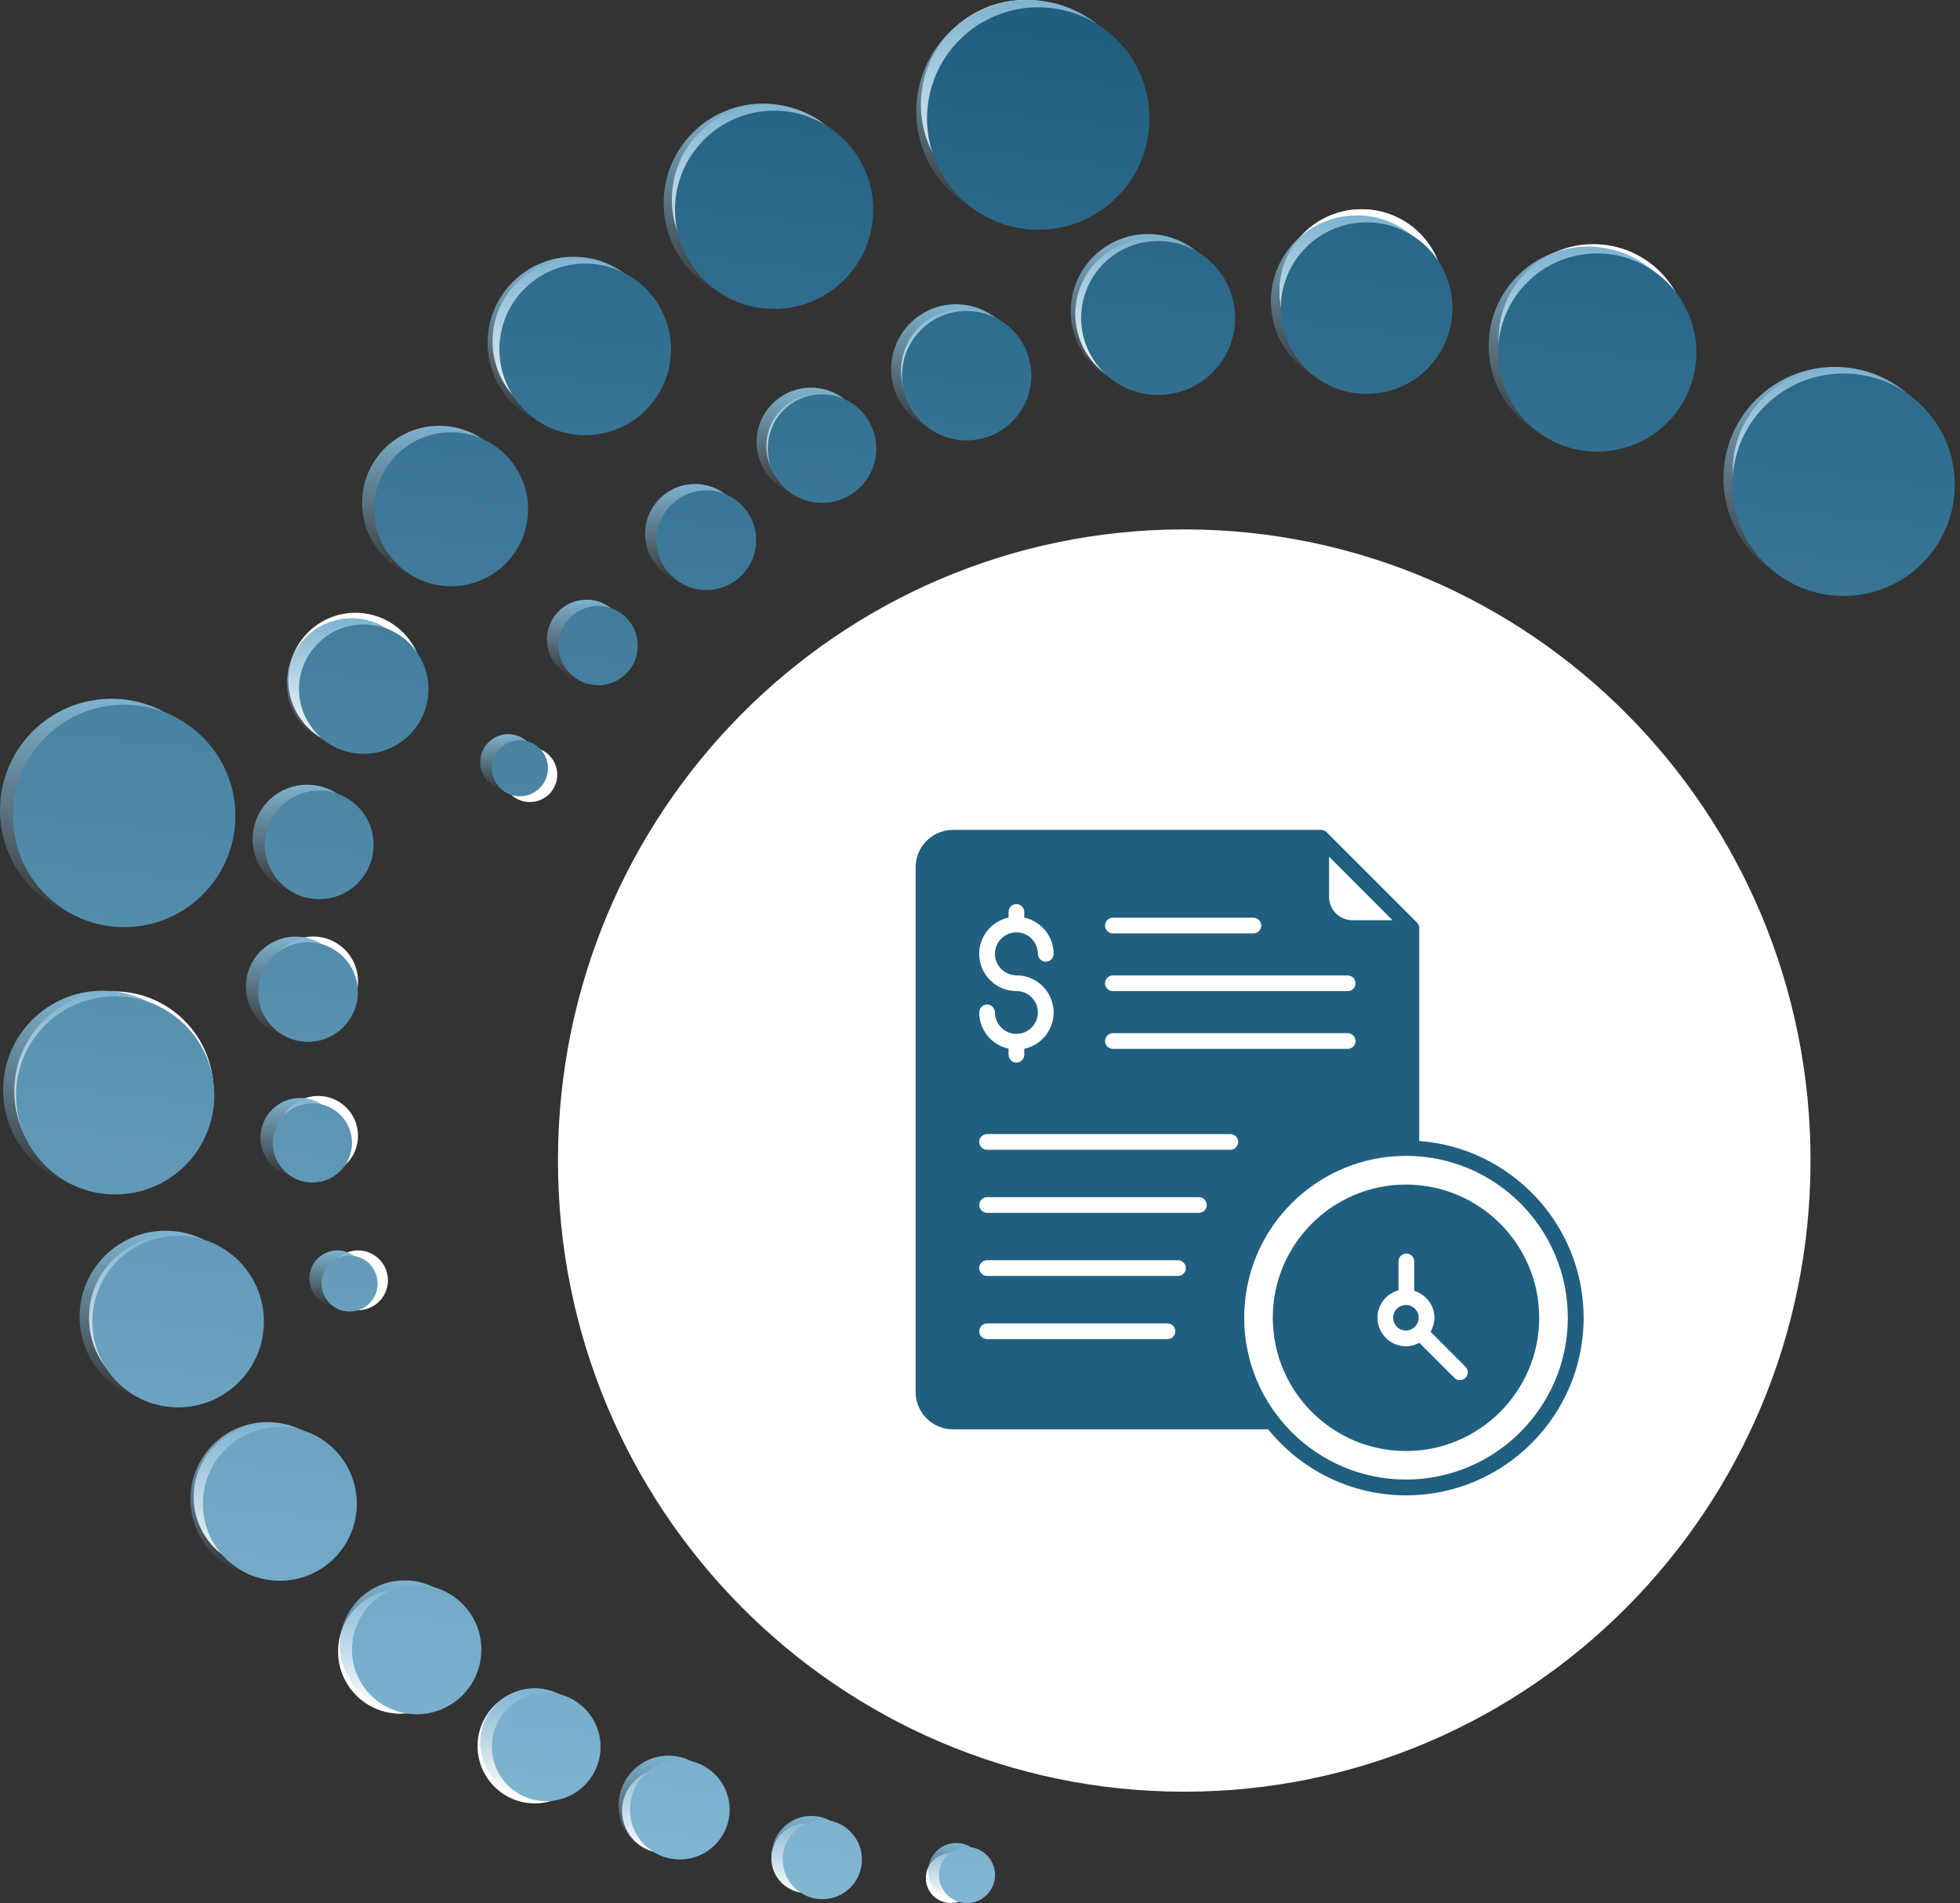 <?xml version="1.0" encoding="UTF-8"?>
<svg xmlns="http://www.w3.org/2000/svg" width="137" height="133" viewBox="0 0 137 133" fill="none">
  <rect x="0" y="0" width="137" height="133" fill="#333333" stroke="none"/>
  <circle cx="95.178" cy="20.37" r="5.745" fill="white"></circle>
  <path d="M14.927 76.25C14.927 80.096 11.809 83.213 7.963 83.213C4.118 83.213 1 80.096 1 76.25C1 72.404 4.118 69.286 7.963 69.286C11.809 69.286 14.927 72.404 14.927 76.25Z" fill="white"></path>
  <path d="M15.623 57.101C15.623 61.139 12.35 64.412 8.312 64.412C4.273 64.412 1 61.139 1 57.101C1 53.062 4.273 49.789 8.312 49.789C12.35 49.789 15.623 53.062 15.623 57.101Z" fill="white"></path>
  <path d="M17.712 92.091C17.712 95.264 15.14 97.836 11.967 97.836C8.795 97.836 6.223 95.264 6.223 92.091C6.223 88.919 8.795 86.347 11.967 86.347C15.14 86.347 17.712 88.919 17.712 92.091Z" fill="white"></path>
  <path d="M23.631 104.625C23.631 107.414 21.371 109.674 18.582 109.674C15.794 109.674 13.534 107.414 13.534 104.625C13.534 101.837 15.794 99.577 18.582 99.577C21.371 99.577 23.631 101.837 23.631 104.625Z" fill="white"></path>
  <path d="M32.335 115.419C32.335 117.822 30.387 119.771 27.983 119.771C25.579 119.771 23.631 117.822 23.631 115.419C23.631 113.015 25.579 111.067 27.983 111.067C30.387 111.067 32.335 113.015 32.335 115.419Z" fill="white"></path>
  <path d="M41.387 122.034C41.387 124.245 39.595 126.038 37.383 126.038C35.172 126.038 33.38 124.245 33.38 122.034C33.38 119.823 35.172 118.03 37.383 118.03C39.595 118.03 41.387 119.823 41.387 122.034Z" fill="white"></path>
  <path d="M49.395 126.56C49.395 128.194 48.07 129.519 46.436 129.519C44.801 129.519 43.476 128.194 43.476 126.56C43.476 124.926 44.801 123.601 46.436 123.601C48.07 123.601 49.395 124.926 49.395 126.56Z" fill="white"></path>
  <path d="M58.796 129.868C58.796 131.214 57.705 132.305 56.359 132.305C55.013 132.305 53.922 131.214 53.922 129.868C53.922 128.522 55.013 127.43 56.359 127.43C57.705 127.43 58.796 128.522 58.796 129.868Z" fill="white"></path>
  <path d="M68.196 131.26C68.196 132.222 67.417 133.001 66.456 133.001C65.494 133.001 64.715 132.222 64.715 131.26C64.715 130.299 65.494 129.519 66.456 129.519C67.417 129.519 68.196 130.299 68.196 131.26Z" fill="white"></path>
  <path fill-rule="evenodd" clip-rule="evenodd" d="M78.99 7.312C78.99 11.35 75.717 14.623 71.679 14.623C67.641 14.623 64.367 11.35 64.367 7.312C64.367 3.273 67.641 0 71.679 0C75.717 0 78.99 3.273 78.99 7.312ZM60.191 13.928C60.191 17.581 57.23 20.543 53.576 20.543C49.923 20.543 46.961 17.581 46.961 13.928C46.961 10.274 49.923 7.312 53.576 7.312C57.23 7.312 60.191 10.274 60.191 13.928ZM40.17 29.591C43.343 29.591 45.915 27.019 45.915 23.846C45.915 20.674 43.343 18.102 40.17 18.102C36.998 18.102 34.426 20.674 34.426 23.846C34.426 27.019 36.998 29.591 40.17 29.591ZM36.515 35.337C36.515 38.126 34.255 40.386 31.466 40.386C28.678 40.386 26.418 38.126 26.418 35.337C26.418 32.549 28.678 30.289 31.466 30.289C34.255 30.289 36.515 32.549 36.515 35.337ZM24.849 52.229C27.445 52.229 29.549 50.124 29.549 47.528C29.549 44.932 27.445 42.828 24.849 42.828C22.253 42.828 20.148 44.932 20.148 47.528C20.148 50.124 22.253 52.229 24.849 52.229ZM25.721 58.841C25.721 60.764 24.162 62.323 22.239 62.323C20.317 62.323 18.758 60.764 18.758 58.841C18.758 56.918 20.317 55.359 22.239 55.359C24.162 55.359 25.721 56.918 25.721 58.841ZM21.891 71.72C23.622 71.72 25.025 70.317 25.025 68.587C25.025 66.856 23.622 65.453 21.891 65.453C20.161 65.453 18.758 66.856 18.758 68.587C18.758 70.317 20.161 71.72 21.891 71.72ZM25.024 79.379C25.024 80.917 23.777 82.164 22.238 82.164C20.7 82.164 19.453 80.917 19.453 79.379C19.453 77.841 20.7 76.594 22.238 76.594C23.777 76.594 25.024 77.841 25.024 79.379ZM25.026 91.569C26.18 91.569 27.116 90.633 27.116 89.48C27.116 88.326 26.18 87.391 25.026 87.391C23.873 87.391 22.938 88.326 22.938 89.48C22.938 90.633 23.873 91.569 25.026 91.569Z" fill="white"></path>
  <path fill-rule="evenodd" clip-rule="evenodd" d="M95.178 26.114C98.351 26.114 100.923 23.543 100.923 20.37C100.923 17.197 98.351 14.625 95.178 14.625C92.006 14.625 89.434 17.197 89.434 20.37C89.434 23.543 92.006 26.114 95.178 26.114ZM117.984 23.678C117.984 27.331 115.023 30.293 111.369 30.293C107.716 30.293 104.754 27.331 104.754 23.678C104.754 20.024 107.716 17.062 111.369 17.062C115.023 17.062 117.984 20.024 117.984 23.678ZM135.392 32.903C135.392 36.845 132.197 40.041 128.255 40.041C124.313 40.041 121.117 36.845 121.117 32.903C121.117 28.961 124.313 25.766 128.255 25.766C132.197 25.766 135.392 28.961 135.392 32.903ZM85.605 21.933C85.605 24.818 83.267 27.156 80.383 27.156C77.498 27.156 75.16 24.818 75.16 21.933C75.16 19.049 77.498 16.711 80.383 16.711C83.267 16.711 85.605 19.049 85.605 21.933ZM67.329 30.29C69.732 30.29 71.681 28.342 71.681 25.938C71.681 23.534 69.732 21.586 67.329 21.586C64.925 21.586 62.977 23.534 62.977 25.938C62.977 28.342 64.925 30.29 67.329 30.29ZM60.886 31.164C60.886 33.183 59.249 34.819 57.23 34.819C55.211 34.819 53.574 33.183 53.574 31.164C53.574 29.145 55.211 27.508 57.23 27.508C59.249 27.508 60.886 29.145 60.886 31.164ZM49.222 41.084C51.048 41.084 52.529 39.603 52.529 37.776C52.529 35.95 51.048 34.469 49.222 34.469C47.395 34.469 45.914 35.95 45.914 37.776C45.914 39.603 47.395 41.084 49.222 41.084ZM44.523 45.265C44.523 46.611 43.432 47.703 42.086 47.703C40.74 47.703 39.648 46.611 39.648 45.265C39.648 43.919 40.74 42.828 42.086 42.828C43.432 42.828 44.523 43.919 44.523 45.265ZM37.036 56.056C38.094 56.056 38.951 55.199 38.951 54.142C38.951 53.084 38.094 52.227 37.036 52.227C35.978 52.227 35.121 53.084 35.121 54.142C35.121 55.199 35.978 56.056 37.036 56.056Z" fill="white"></path>
  <path d="M126.553 81.111C126.553 105.472 106.953 125.221 82.776 125.221C58.599 125.221 39 105.472 39 81.111C39 56.749 58.599 37 82.776 37C106.953 37 126.553 56.749 126.553 81.111Z" fill="white"></path>
  <path d="M7.793 64.411C12.097 64.411 15.586 60.924 15.586 56.623C15.586 52.322 12.097 48.836 7.793 48.836C3.489 48.836 0 52.322 0 56.623C0 60.924 3.489 64.411 7.793 64.411Z" fill="url(#paint0_linear_361_3865)"></path>
  <path d="M7.164 83.122C10.999 83.122 14.108 80.015 14.108 76.182C14.108 72.349 10.999 69.242 7.164 69.242C3.328 69.242 0.219 72.349 0.219 76.182C0.219 80.015 3.328 83.122 7.164 83.122Z" fill="url(#paint1_linear_361_3865)"></path>
  <path d="M11.574 98.03C14.894 98.03 17.586 95.34 17.586 92.023C17.586 88.705 14.894 86.016 11.574 86.016C8.254 86.016 5.562 88.705 5.562 92.023C5.562 95.34 8.254 98.03 11.574 98.03Z" fill="url(#paint2_linear_361_3865)"></path>
  <path d="M18.702 110.17C21.681 110.17 24.096 107.757 24.096 104.78C24.096 101.804 21.681 99.391 18.702 99.391C15.723 99.391 13.309 101.804 13.309 104.78C13.309 107.757 15.723 110.17 18.702 110.17Z" fill="url(#paint3_linear_361_3865)"></path>
  <path d="M28.287 119.512C30.79 119.512 32.82 117.484 32.82 114.983C32.82 112.481 30.79 110.453 28.287 110.453C25.783 110.453 23.754 112.481 23.754 114.983C23.754 117.484 25.783 119.512 28.287 119.512Z" fill="url(#paint4_linear_361_3865)"></path>
  <path d="M37.368 125.598C39.47 125.598 41.174 123.895 41.174 121.795C41.174 119.695 39.47 117.992 37.368 117.992C35.266 117.992 33.562 119.695 33.562 121.795C33.562 123.895 35.266 125.598 37.368 125.598Z" fill="url(#paint5_linear_361_3865)"></path>
  <path d="M46.725 129.679C48.653 129.679 50.216 128.118 50.216 126.191C50.216 124.265 48.653 122.703 46.725 122.703C44.797 122.703 43.234 124.265 43.234 126.191C43.234 128.118 44.797 129.679 46.725 129.679Z" fill="url(#paint6_linear_361_3865)"></path>
  <path d="M56.709 132.461C58.242 132.461 59.485 131.219 59.485 129.688C59.485 128.156 58.242 126.914 56.709 126.914C55.176 126.914 53.934 128.156 53.934 129.688C53.934 131.219 55.176 132.461 56.709 132.461Z" fill="url(#paint7_linear_361_3865)"></path>
  <path d="M66.842 132.729C67.927 132.729 68.806 131.85 68.806 130.767C68.806 129.683 67.927 128.805 66.842 128.805C65.758 128.805 64.879 129.683 64.879 130.767C64.879 131.85 65.758 132.729 66.842 132.729Z" fill="url(#paint8_linear_361_3865)"></path>
  <path d="M71.84 15.575C76.144 15.575 79.633 12.088 79.633 7.787C79.633 3.487 76.144 0 71.84 0C67.536 0 64.047 3.487 64.047 7.787C64.047 12.088 67.536 15.575 71.84 15.575Z" fill="url(#paint9_linear_361_3865)"></path>
  <path d="M53.332 21.122C57.167 21.122 60.276 18.015 60.276 14.182C60.276 10.349 57.167 7.242 53.332 7.242C49.496 7.242 46.387 10.349 46.387 14.182C46.387 18.015 49.496 21.122 53.332 21.122Z" fill="url(#paint10_linear_361_3865)"></path>
  <path d="M40.094 29.96C43.414 29.96 46.105 27.27 46.105 23.952C46.105 20.635 43.414 17.945 40.094 17.945C36.773 17.945 34.082 20.635 34.082 23.952C34.082 27.27 36.773 29.96 40.094 29.96Z" fill="url(#paint11_linear_361_3865)"></path>
  <path d="M30.702 40.537C33.681 40.537 36.096 38.124 36.096 35.147C36.096 32.171 33.681 29.758 30.702 29.758C27.723 29.758 25.309 32.171 25.309 35.147C25.309 38.124 27.723 40.537 30.702 40.537Z" fill="url(#paint12_linear_361_3865)"></path>
  <path d="M24.58 52.27C27.083 52.27 29.113 50.242 29.113 47.74C29.113 45.239 27.083 43.211 24.58 43.211C22.076 43.211 20.047 45.239 20.047 47.74C20.047 50.242 22.076 52.27 24.58 52.27Z" fill="url(#paint13_linear_361_3865)"></path>
  <path d="M21.466 62.45C23.568 62.45 25.272 60.747 25.272 58.647C25.272 56.546 23.568 54.844 21.466 54.844C19.364 54.844 17.66 56.546 17.66 58.647C17.66 60.747 19.364 62.45 21.466 62.45Z" fill="url(#paint14_linear_361_3865)"></path>
  <path d="M20.678 72.437C22.606 72.437 24.169 70.875 24.169 68.949C24.169 67.022 22.606 65.461 20.678 65.461C18.75 65.461 17.188 67.022 17.188 68.949C17.188 70.875 18.75 72.437 20.678 72.437Z" fill="url(#paint15_linear_361_3865)"></path>
  <path d="M20.983 82.281C22.515 82.281 23.758 81.04 23.758 79.508C23.758 77.976 22.515 76.734 20.983 76.734C19.45 76.734 18.207 77.976 18.207 79.508C18.207 81.04 19.45 82.281 20.983 82.281Z" fill="url(#paint16_linear_361_3865)"></path>
  <path d="M23.588 91.315C24.673 91.315 25.552 90.436 25.552 89.353C25.552 88.269 24.673 87.391 23.588 87.391C22.504 87.391 21.625 88.269 21.625 89.353C21.625 90.436 22.504 91.315 23.588 91.315Z" fill="url(#paint17_linear_361_3865)"></path>
  <path d="M128.258 41.216C132.562 41.216 136.051 37.729 136.051 33.428C136.051 29.127 132.562 25.641 128.258 25.641C123.954 25.641 120.465 29.127 120.465 33.428C120.465 37.729 123.954 41.216 128.258 41.216Z" fill="url(#paint18_linear_361_3865)"></path>
  <path d="M111 31.114C114.835 31.114 117.944 28.007 117.944 24.174C117.944 20.341 114.835 17.234 111 17.234C107.164 17.234 104.055 20.341 104.055 24.174C104.055 28.007 107.164 31.114 111 31.114Z" fill="url(#paint19_linear_361_3865)"></path>
  <path d="M94.844 27.069C98.164 27.069 100.855 24.38 100.855 21.062C100.855 17.744 98.164 15.055 94.844 15.055C91.523 15.055 88.832 17.744 88.832 21.062C88.832 24.38 91.523 27.069 94.844 27.069Z" fill="url(#paint20_linear_361_3865)"></path>
  <path d="M80.237 27.138C83.216 27.138 85.631 24.725 85.631 21.749C85.631 18.772 83.216 16.359 80.237 16.359C77.258 16.359 74.844 18.772 74.844 21.749C74.844 24.725 77.258 27.138 80.237 27.138Z" fill="url(#paint21_linear_361_3865)"></path>
  <path d="M66.822 30.325C69.326 30.325 71.355 28.297 71.355 25.795C71.355 23.294 69.326 21.266 66.822 21.266C64.319 21.266 62.289 23.294 62.289 25.795C62.289 28.297 64.319 30.325 66.822 30.325Z" fill="url(#paint22_linear_361_3865)"></path>
  <path d="M56.688 34.7C58.79 34.7 60.494 32.997 60.494 30.897C60.494 28.796 58.79 27.094 56.688 27.094C54.587 27.094 52.883 28.796 52.883 30.897C52.883 32.997 54.587 34.7 56.688 34.7Z" fill="url(#paint23_linear_361_3865)"></path>
  <path d="M48.581 40.804C50.508 40.804 52.071 39.242 52.071 37.316C52.071 35.39 50.508 33.828 48.581 33.828C46.653 33.828 45.09 35.39 45.09 37.316C45.09 39.242 46.653 40.804 48.581 40.804Z" fill="url(#paint24_linear_361_3865)"></path>
  <path d="M41.002 47.461C42.535 47.461 43.778 46.219 43.778 44.688C43.778 43.156 42.535 41.914 41.002 41.914C39.469 41.914 38.227 43.156 38.227 44.688C38.227 46.219 39.469 47.461 41.002 47.461Z" fill="url(#paint25_linear_361_3865)"></path>
  <path d="M35.526 55.236C36.61 55.236 37.489 54.358 37.489 53.275C37.489 52.191 36.61 51.312 35.526 51.312C34.442 51.312 33.562 52.191 33.562 53.275C33.562 54.358 34.442 55.236 35.526 55.236Z" fill="url(#paint26_linear_361_3865)"></path>
  <path fill-rule="evenodd" clip-rule="evenodd" d="M72.572 16.055C76.866 16.055 80.347 12.575 80.347 8.282C80.347 3.988 76.866 0.508 72.572 0.508C68.278 0.508 64.797 3.988 64.797 8.282C64.797 12.575 68.278 16.055 72.572 16.055ZM8.678 64.797C12.972 64.797 16.453 61.317 16.453 57.024C16.453 52.73 12.972 49.25 8.678 49.25C4.383 49.25 0.902 52.73 0.902 57.024C0.902 61.317 4.383 64.797 8.678 64.797ZM8.05 83.48C11.877 83.48 14.979 80.379 14.979 76.553C14.979 72.727 11.877 69.625 8.05 69.625C4.223 69.625 1.121 72.727 1.121 76.553C1.121 80.379 4.223 83.48 8.05 83.48ZM18.448 92.364C18.448 95.675 15.763 98.36 12.451 98.36C9.138 98.36 6.453 95.675 6.453 92.364C6.453 89.052 9.138 86.367 12.451 86.367C15.763 86.367 18.448 89.052 18.448 92.364ZM19.561 110.479C22.532 110.479 24.942 108.07 24.942 105.099C24.942 102.127 22.532 99.719 19.561 99.719C16.589 99.719 14.18 102.127 14.18 105.099C14.18 108.07 16.589 110.479 19.561 110.479ZM33.647 115.287C33.647 117.784 31.622 119.809 29.124 119.809C26.626 119.809 24.601 117.784 24.601 115.287C24.601 112.79 26.626 110.766 29.124 110.766C31.622 110.766 33.647 112.79 33.647 115.287ZM38.18 125.881C40.277 125.881 41.977 124.182 41.977 122.085C41.977 119.989 40.277 118.289 38.18 118.289C36.083 118.289 34.383 119.989 34.383 122.085C34.383 124.182 36.083 125.881 38.18 125.881ZM51 126.474C51 128.397 49.441 129.956 47.518 129.956C45.594 129.956 44.035 128.397 44.035 126.474C44.035 124.551 45.594 122.992 47.518 122.992C49.441 122.992 51 124.551 51 126.474ZM57.48 132.732C59.009 132.732 60.249 131.493 60.249 129.964C60.249 128.435 59.009 127.195 57.48 127.195C55.951 127.195 54.711 128.435 54.711 129.964C54.711 131.493 55.951 132.732 57.48 132.732ZM69.551 131.044C69.551 132.126 68.674 133.003 67.592 133.003C66.51 133.003 65.633 132.126 65.633 131.044C65.633 129.963 66.51 129.086 67.592 129.086C68.674 129.086 69.551 129.963 69.551 131.044ZM61.037 14.662C61.037 18.488 57.935 21.589 54.108 21.589C50.282 21.589 47.18 18.488 47.18 14.662C47.18 10.836 50.282 7.734 54.108 7.734C57.935 7.734 61.037 10.836 61.037 14.662ZM40.904 30.415C44.216 30.415 46.902 27.73 46.902 24.418C46.902 21.107 44.216 18.422 40.904 18.422C37.591 18.422 34.906 21.107 34.906 24.418C34.906 27.73 37.591 30.415 40.904 30.415ZM36.914 35.591C36.914 38.562 34.505 40.971 31.533 40.971C28.561 40.971 26.152 38.562 26.152 35.591C26.152 32.62 28.561 30.211 31.533 30.211C34.505 30.211 36.914 32.62 36.914 35.591ZM25.425 52.684C27.922 52.684 29.947 50.659 29.947 48.162C29.947 45.665 27.922 43.641 25.425 43.641C22.927 43.641 20.902 45.665 20.902 48.162C20.902 50.659 22.927 52.684 25.425 52.684ZM26.113 59.046C26.113 61.143 24.413 62.842 22.316 62.842C20.219 62.842 18.519 61.143 18.519 59.046C18.519 56.95 20.219 55.25 22.316 55.25C24.413 55.25 26.113 56.95 26.113 59.046ZM21.529 72.815C23.453 72.815 25.012 71.256 25.012 69.333C25.012 67.41 23.453 65.852 21.529 65.852C19.606 65.852 18.047 67.41 18.047 69.333C18.047 71.256 19.606 72.815 21.529 72.815ZM24.605 79.878C24.605 81.407 23.365 82.647 21.835 82.647C20.306 82.647 19.066 81.407 19.066 79.878C19.066 78.349 20.306 77.109 21.835 77.109C23.365 77.109 24.605 78.349 24.605 79.878ZM24.435 91.667C25.517 91.667 26.394 90.79 26.394 89.709C26.394 88.627 25.517 87.75 24.435 87.75C23.354 87.75 22.476 88.627 22.476 89.709C22.476 90.79 23.354 91.667 24.435 91.667ZM136.636 33.875C136.636 38.169 133.155 41.649 128.861 41.649C124.567 41.649 121.086 38.169 121.086 33.875C121.086 29.582 124.567 26.102 128.861 26.102C133.155 26.102 136.636 29.582 136.636 33.875ZM111.644 31.566C115.47 31.566 118.572 28.464 118.572 24.638C118.572 20.812 115.47 17.711 111.644 17.711C107.817 17.711 104.715 20.812 104.715 24.638C104.715 28.464 107.817 31.566 111.644 31.566ZM101.523 21.536C101.523 24.847 98.838 27.532 95.525 27.532C92.213 27.532 89.527 24.847 89.527 21.536C89.527 18.224 92.213 15.539 95.525 15.539C98.838 15.539 101.523 18.224 101.523 21.536ZM80.951 27.604C83.923 27.604 86.332 25.195 86.332 22.224C86.332 19.252 83.923 16.844 80.951 16.844C77.979 16.844 75.57 19.252 75.57 22.224C75.57 25.195 77.979 27.604 80.951 27.604ZM72.088 26.256C72.088 28.753 70.063 30.777 67.565 30.777C65.068 30.777 63.043 28.753 63.043 26.256C63.043 23.759 65.068 21.734 67.565 21.734C70.063 21.734 72.088 23.759 72.088 26.256ZM57.457 35.147C59.554 35.147 61.254 33.447 61.254 31.351C61.254 29.254 59.554 27.555 57.457 27.555C55.36 27.555 53.66 29.254 53.66 31.351C53.66 33.447 55.36 35.147 57.457 35.147ZM52.852 37.755C52.852 39.678 51.292 41.237 49.369 41.237C47.446 41.237 45.887 39.678 45.887 37.755C45.887 35.832 47.446 34.273 49.369 34.273C51.292 34.273 52.852 35.832 52.852 37.755ZM41.812 47.889C43.341 47.889 44.581 46.649 44.581 45.12C44.581 43.591 43.341 42.352 41.812 42.352C40.283 42.352 39.043 43.591 39.043 45.12C39.043 46.649 40.283 47.889 41.812 47.889ZM38.301 53.693C38.301 54.775 37.423 55.651 36.342 55.651C35.26 55.651 34.383 54.775 34.383 53.693C34.383 52.611 35.26 51.734 36.342 51.734C37.423 51.734 38.301 52.611 38.301 53.693Z" fill="url(#paint27_linear_361_3865)"></path>
  <path fill-rule="evenodd" clip-rule="evenodd" d="M99.203 79.743V64.869C99.203 64.723 99.152 64.584 99.042 64.474L92.729 58.161C92.619 58.051 92.48 58 92.334 58H66.607C65.172 58 64 59.172 64 60.607V97.282C64 98.725 65.172 99.896 66.614 99.896H88.584C88.591 99.896 88.601 99.894 88.61 99.893C88.619 99.891 88.628 99.889 88.635 99.889C90.913 102.701 94.384 104.51 98.28 104.51C105.12 104.51 110.693 98.944 110.693 92.097C110.686 85.572 105.611 80.219 99.203 79.743ZM92.898 62.68V59.875L97.335 64.313H94.531C93.63 64.313 92.898 63.58 92.898 62.68ZM77.79 64.137H87.61C87.91 64.137 88.159 64.386 88.159 64.686C88.159 64.986 87.91 65.235 87.61 65.235H77.79C77.489 65.235 77.24 64.986 77.24 64.686C77.24 64.386 77.489 64.137 77.79 64.137ZM77.79 68.172H94.201C94.501 68.172 94.75 68.421 94.75 68.721C94.75 69.022 94.501 69.27 94.201 69.27H77.79C77.489 69.27 77.24 69.022 77.24 68.721C77.24 68.421 77.489 68.172 77.79 68.172ZM77.79 72.207H94.201C94.501 72.207 94.75 72.456 94.75 72.756C94.75 73.057 94.501 73.306 94.201 73.306H77.79C77.489 73.306 77.24 73.057 77.24 72.756C77.24 72.456 77.489 72.207 77.79 72.207ZM71.045 69.263C69.61 69.263 68.445 68.099 68.445 66.663C68.445 65.418 69.324 64.379 70.496 64.13V63.734C70.496 63.434 70.745 63.185 71.045 63.185C71.345 63.185 71.594 63.434 71.594 63.734V64.13C72.766 64.386 73.645 65.426 73.645 66.663C73.645 66.964 73.396 67.213 73.096 67.213C72.795 67.213 72.546 66.964 72.546 66.663C72.546 65.836 71.873 65.162 71.045 65.162C70.217 65.162 69.544 65.836 69.544 66.663C69.544 67.491 70.217 68.165 71.045 68.165C72.48 68.165 73.645 69.329 73.645 70.764C73.645 72.009 72.766 73.049 71.594 73.298V73.716C71.594 74.016 71.345 74.265 71.045 74.265C70.745 74.265 70.496 74.016 70.496 73.708V73.291C69.324 73.035 68.445 72.002 68.445 70.757C68.445 70.457 68.694 70.208 68.995 70.208C69.295 70.208 69.544 70.457 69.544 70.757C69.544 71.585 70.217 72.258 71.045 72.258C71.873 72.258 72.546 71.585 72.546 70.757C72.546 69.93 71.873 69.263 71.045 69.263ZM81.605 93.591H68.995C68.694 93.591 68.445 93.342 68.445 93.042C68.445 92.742 68.694 92.493 68.995 92.493H81.605C81.905 92.493 82.154 92.742 82.154 93.042C82.154 93.342 81.913 93.591 81.605 93.591ZM82.337 89.175H68.995C68.694 89.175 68.445 88.926 68.445 88.626C68.445 88.326 68.694 88.077 68.995 88.077H82.337C82.638 88.077 82.887 88.326 82.887 88.626C82.887 88.926 82.645 89.175 82.337 89.175ZM83.802 84.766H68.995C68.694 84.766 68.445 84.517 68.445 84.217C68.445 83.917 68.694 83.668 68.995 83.668H83.802C84.102 83.668 84.351 83.917 84.351 84.217C84.351 84.517 84.11 84.766 83.802 84.766ZM85.999 80.358H68.995C68.694 80.358 68.445 80.109 68.445 79.809C68.445 79.508 68.694 79.259 68.995 79.259H85.999C86.299 79.259 86.548 79.508 86.548 79.809C86.548 80.109 86.307 80.358 85.999 80.358ZM98.273 103.404C92.041 103.404 86.966 98.329 86.966 92.09C86.966 85.858 92.033 80.783 98.273 80.783C104.512 80.783 109.587 85.85 109.587 92.09C109.587 98.329 104.512 103.404 98.273 103.404ZM98.273 82.789C93.139 82.789 88.965 86.963 88.965 92.097C88.965 97.238 93.139 101.412 98.273 101.412C103.414 101.412 107.588 97.231 107.588 92.097C107.588 86.963 103.406 82.789 98.273 82.789ZM102.432 96.293C102.323 96.403 102.183 96.454 102.044 96.454C101.905 96.454 101.766 96.403 101.656 96.293L99.21 93.847C98.924 94.001 98.61 94.089 98.265 94.089C97.174 94.089 96.281 93.196 96.281 92.09C96.281 91.174 96.911 90.405 97.753 90.178V88.157C97.753 87.857 98.002 87.608 98.302 87.608C98.602 87.608 98.851 87.857 98.851 88.157V90.215C99.679 90.479 100.265 91.226 100.265 92.09C100.265 92.441 100.162 92.778 99.994 93.078L102.432 95.517C102.652 95.729 102.652 96.081 102.432 96.293ZM97.379 92.089C97.379 91.599 97.774 91.203 98.287 91.203C98.778 91.218 99.166 91.613 99.166 92.089C99.166 92.331 99.071 92.565 98.888 92.734C98.712 92.902 98.499 92.99 98.265 92.99C97.774 92.99 97.379 92.587 97.379 92.089Z" fill="#215F80"></path>
  <defs>
    <linearGradient id="paint0_linear_361_3865" x1="7.793" y1="48.836" x2="7.793" y2="64.411" gradientUnits="userSpaceOnUse">
      <stop stop-color="#7EB3D0"></stop>
      <stop offset="1" stop-color="#7EB3D0" stop-opacity="0"></stop>
    </linearGradient>
    <linearGradient id="paint1_linear_361_3865" x1="7.164" y1="69.242" x2="7.164" y2="83.122" gradientUnits="userSpaceOnUse">
      <stop stop-color="#7EB3D0"></stop>
      <stop offset="1" stop-color="#7EB3D0" stop-opacity="0"></stop>
    </linearGradient>
    <linearGradient id="paint2_linear_361_3865" x1="11.574" y1="86.016" x2="11.574" y2="98.03" gradientUnits="userSpaceOnUse">
      <stop stop-color="#7EB3D0"></stop>
      <stop offset="1" stop-color="#7EB3D0" stop-opacity="0"></stop>
    </linearGradient>
    <linearGradient id="paint3_linear_361_3865" x1="18.702" y1="99.391" x2="18.702" y2="110.17" gradientUnits="userSpaceOnUse">
      <stop stop-color="#7EB3D0"></stop>
      <stop offset="1" stop-color="#7EB3D0" stop-opacity="0"></stop>
    </linearGradient>
    <linearGradient id="paint4_linear_361_3865" x1="28.287" y1="110.453" x2="28.287" y2="119.512" gradientUnits="userSpaceOnUse">
      <stop stop-color="#7EB3D0"></stop>
      <stop offset="1" stop-color="#7EB3D0" stop-opacity="0"></stop>
    </linearGradient>
    <linearGradient id="paint5_linear_361_3865" x1="37.368" y1="117.992" x2="37.368" y2="125.598" gradientUnits="userSpaceOnUse">
      <stop stop-color="#7EB3D0"></stop>
      <stop offset="1" stop-color="#7EB3D0" stop-opacity="0"></stop>
    </linearGradient>
    <linearGradient id="paint6_linear_361_3865" x1="46.725" y1="122.703" x2="46.725" y2="129.679" gradientUnits="userSpaceOnUse">
      <stop stop-color="#7EB3D0"></stop>
      <stop offset="1" stop-color="#7EB3D0" stop-opacity="0"></stop>
    </linearGradient>
    <linearGradient id="paint7_linear_361_3865" x1="56.709" y1="126.914" x2="56.709" y2="132.461" gradientUnits="userSpaceOnUse">
      <stop stop-color="#7EB3D0"></stop>
      <stop offset="1" stop-color="#7EB3D0" stop-opacity="0"></stop>
    </linearGradient>
    <linearGradient id="paint8_linear_361_3865" x1="66.842" y1="128.805" x2="66.842" y2="132.729" gradientUnits="userSpaceOnUse">
      <stop stop-color="#7EB3D0"></stop>
      <stop offset="1" stop-color="#7EB3D0" stop-opacity="0"></stop>
    </linearGradient>
    <linearGradient id="paint9_linear_361_3865" x1="71.84" y1="0" x2="71.84" y2="15.575" gradientUnits="userSpaceOnUse">
      <stop stop-color="#7EB3D0"></stop>
      <stop offset="1" stop-color="#7EB3D0" stop-opacity="0"></stop>
    </linearGradient>
    <linearGradient id="paint10_linear_361_3865" x1="53.332" y1="7.242" x2="53.332" y2="21.122" gradientUnits="userSpaceOnUse">
      <stop stop-color="#7EB3D0"></stop>
      <stop offset="1" stop-color="#7EB3D0" stop-opacity="0"></stop>
    </linearGradient>
    <linearGradient id="paint11_linear_361_3865" x1="40.094" y1="17.945" x2="40.094" y2="29.96" gradientUnits="userSpaceOnUse">
      <stop stop-color="#7EB3D0"></stop>
      <stop offset="1" stop-color="#7EB3D0" stop-opacity="0"></stop>
    </linearGradient>
    <linearGradient id="paint12_linear_361_3865" x1="30.702" y1="29.758" x2="30.702" y2="40.537" gradientUnits="userSpaceOnUse">
      <stop stop-color="#7EB3D0"></stop>
      <stop offset="1" stop-color="#7EB3D0" stop-opacity="0"></stop>
    </linearGradient>
    <linearGradient id="paint13_linear_361_3865" x1="24.58" y1="43.211" x2="24.58" y2="52.27" gradientUnits="userSpaceOnUse">
      <stop stop-color="#7EB3D0"></stop>
      <stop offset="1" stop-color="#7EB3D0" stop-opacity="0"></stop>
    </linearGradient>
    <linearGradient id="paint14_linear_361_3865" x1="21.466" y1="54.844" x2="21.466" y2="62.45" gradientUnits="userSpaceOnUse">
      <stop stop-color="#7EB3D0"></stop>
      <stop offset="1" stop-color="#7EB3D0" stop-opacity="0"></stop>
    </linearGradient>
    <linearGradient id="paint15_linear_361_3865" x1="20.678" y1="65.461" x2="20.678" y2="72.437" gradientUnits="userSpaceOnUse">
      <stop stop-color="#7EB3D0"></stop>
      <stop offset="1" stop-color="#7EB3D0" stop-opacity="0"></stop>
    </linearGradient>
    <linearGradient id="paint16_linear_361_3865" x1="20.983" y1="76.734" x2="20.983" y2="82.281" gradientUnits="userSpaceOnUse">
      <stop stop-color="#7EB3D0"></stop>
      <stop offset="1" stop-color="#7EB3D0" stop-opacity="0"></stop>
    </linearGradient>
    <linearGradient id="paint17_linear_361_3865" x1="23.588" y1="87.391" x2="23.588" y2="91.315" gradientUnits="userSpaceOnUse">
      <stop stop-color="#7EB3D0"></stop>
      <stop offset="1" stop-color="#7EB3D0" stop-opacity="0"></stop>
    </linearGradient>
    <linearGradient id="paint18_linear_361_3865" x1="128.258" y1="25.641" x2="128.258" y2="41.216" gradientUnits="userSpaceOnUse">
      <stop stop-color="#7EB3D0"></stop>
      <stop offset="1" stop-color="#7EB3D0" stop-opacity="0"></stop>
    </linearGradient>
    <linearGradient id="paint19_linear_361_3865" x1="111" y1="17.234" x2="111" y2="31.114" gradientUnits="userSpaceOnUse">
      <stop stop-color="#7EB3D0"></stop>
      <stop offset="1" stop-color="#7EB3D0" stop-opacity="0"></stop>
    </linearGradient>
    <linearGradient id="paint20_linear_361_3865" x1="94.844" y1="15.055" x2="94.844" y2="27.069" gradientUnits="userSpaceOnUse">
      <stop stop-color="#7EB3D0"></stop>
      <stop offset="1" stop-color="#7EB3D0" stop-opacity="0"></stop>
    </linearGradient>
    <linearGradient id="paint21_linear_361_3865" x1="80.237" y1="16.359" x2="80.237" y2="27.138" gradientUnits="userSpaceOnUse">
      <stop stop-color="#7EB3D0"></stop>
      <stop offset="1" stop-color="#7EB3D0" stop-opacity="0"></stop>
    </linearGradient>
    <linearGradient id="paint22_linear_361_3865" x1="66.822" y1="21.266" x2="66.822" y2="30.325" gradientUnits="userSpaceOnUse">
      <stop stop-color="#7EB3D0"></stop>
      <stop offset="1" stop-color="#7EB3D0" stop-opacity="0"></stop>
    </linearGradient>
    <linearGradient id="paint23_linear_361_3865" x1="56.688" y1="27.094" x2="56.688" y2="34.7" gradientUnits="userSpaceOnUse">
      <stop stop-color="#7EB3D0"></stop>
      <stop offset="1" stop-color="#7EB3D0" stop-opacity="0"></stop>
    </linearGradient>
    <linearGradient id="paint24_linear_361_3865" x1="48.58" y1="33.828" x2="48.58" y2="40.804" gradientUnits="userSpaceOnUse">
      <stop stop-color="#7EB3D0"></stop>
      <stop offset="1" stop-color="#7EB3D0" stop-opacity="0"></stop>
    </linearGradient>
    <linearGradient id="paint25_linear_361_3865" x1="41.002" y1="41.914" x2="41.002" y2="47.461" gradientUnits="userSpaceOnUse">
      <stop stop-color="#7EB3D0"></stop>
      <stop offset="1" stop-color="#7EB3D0" stop-opacity="0"></stop>
    </linearGradient>
    <linearGradient id="paint26_linear_361_3865" x1="35.526" y1="51.312" x2="35.526" y2="55.236" gradientUnits="userSpaceOnUse">
      <stop stop-color="#7EB3D0"></stop>
      <stop offset="1" stop-color="#7EB3D0" stop-opacity="0"></stop>
    </linearGradient>
    <linearGradient id="paint27_linear_361_3865" x1="82.766" y1="3.201" x2="68.762" y2="133.003" gradientUnits="userSpaceOnUse">
      <stop stop-color="#215F80"></stop>
      <stop offset="1" stop-color="#81B6D3"></stop>
    </linearGradient>
  </defs>
</svg>
